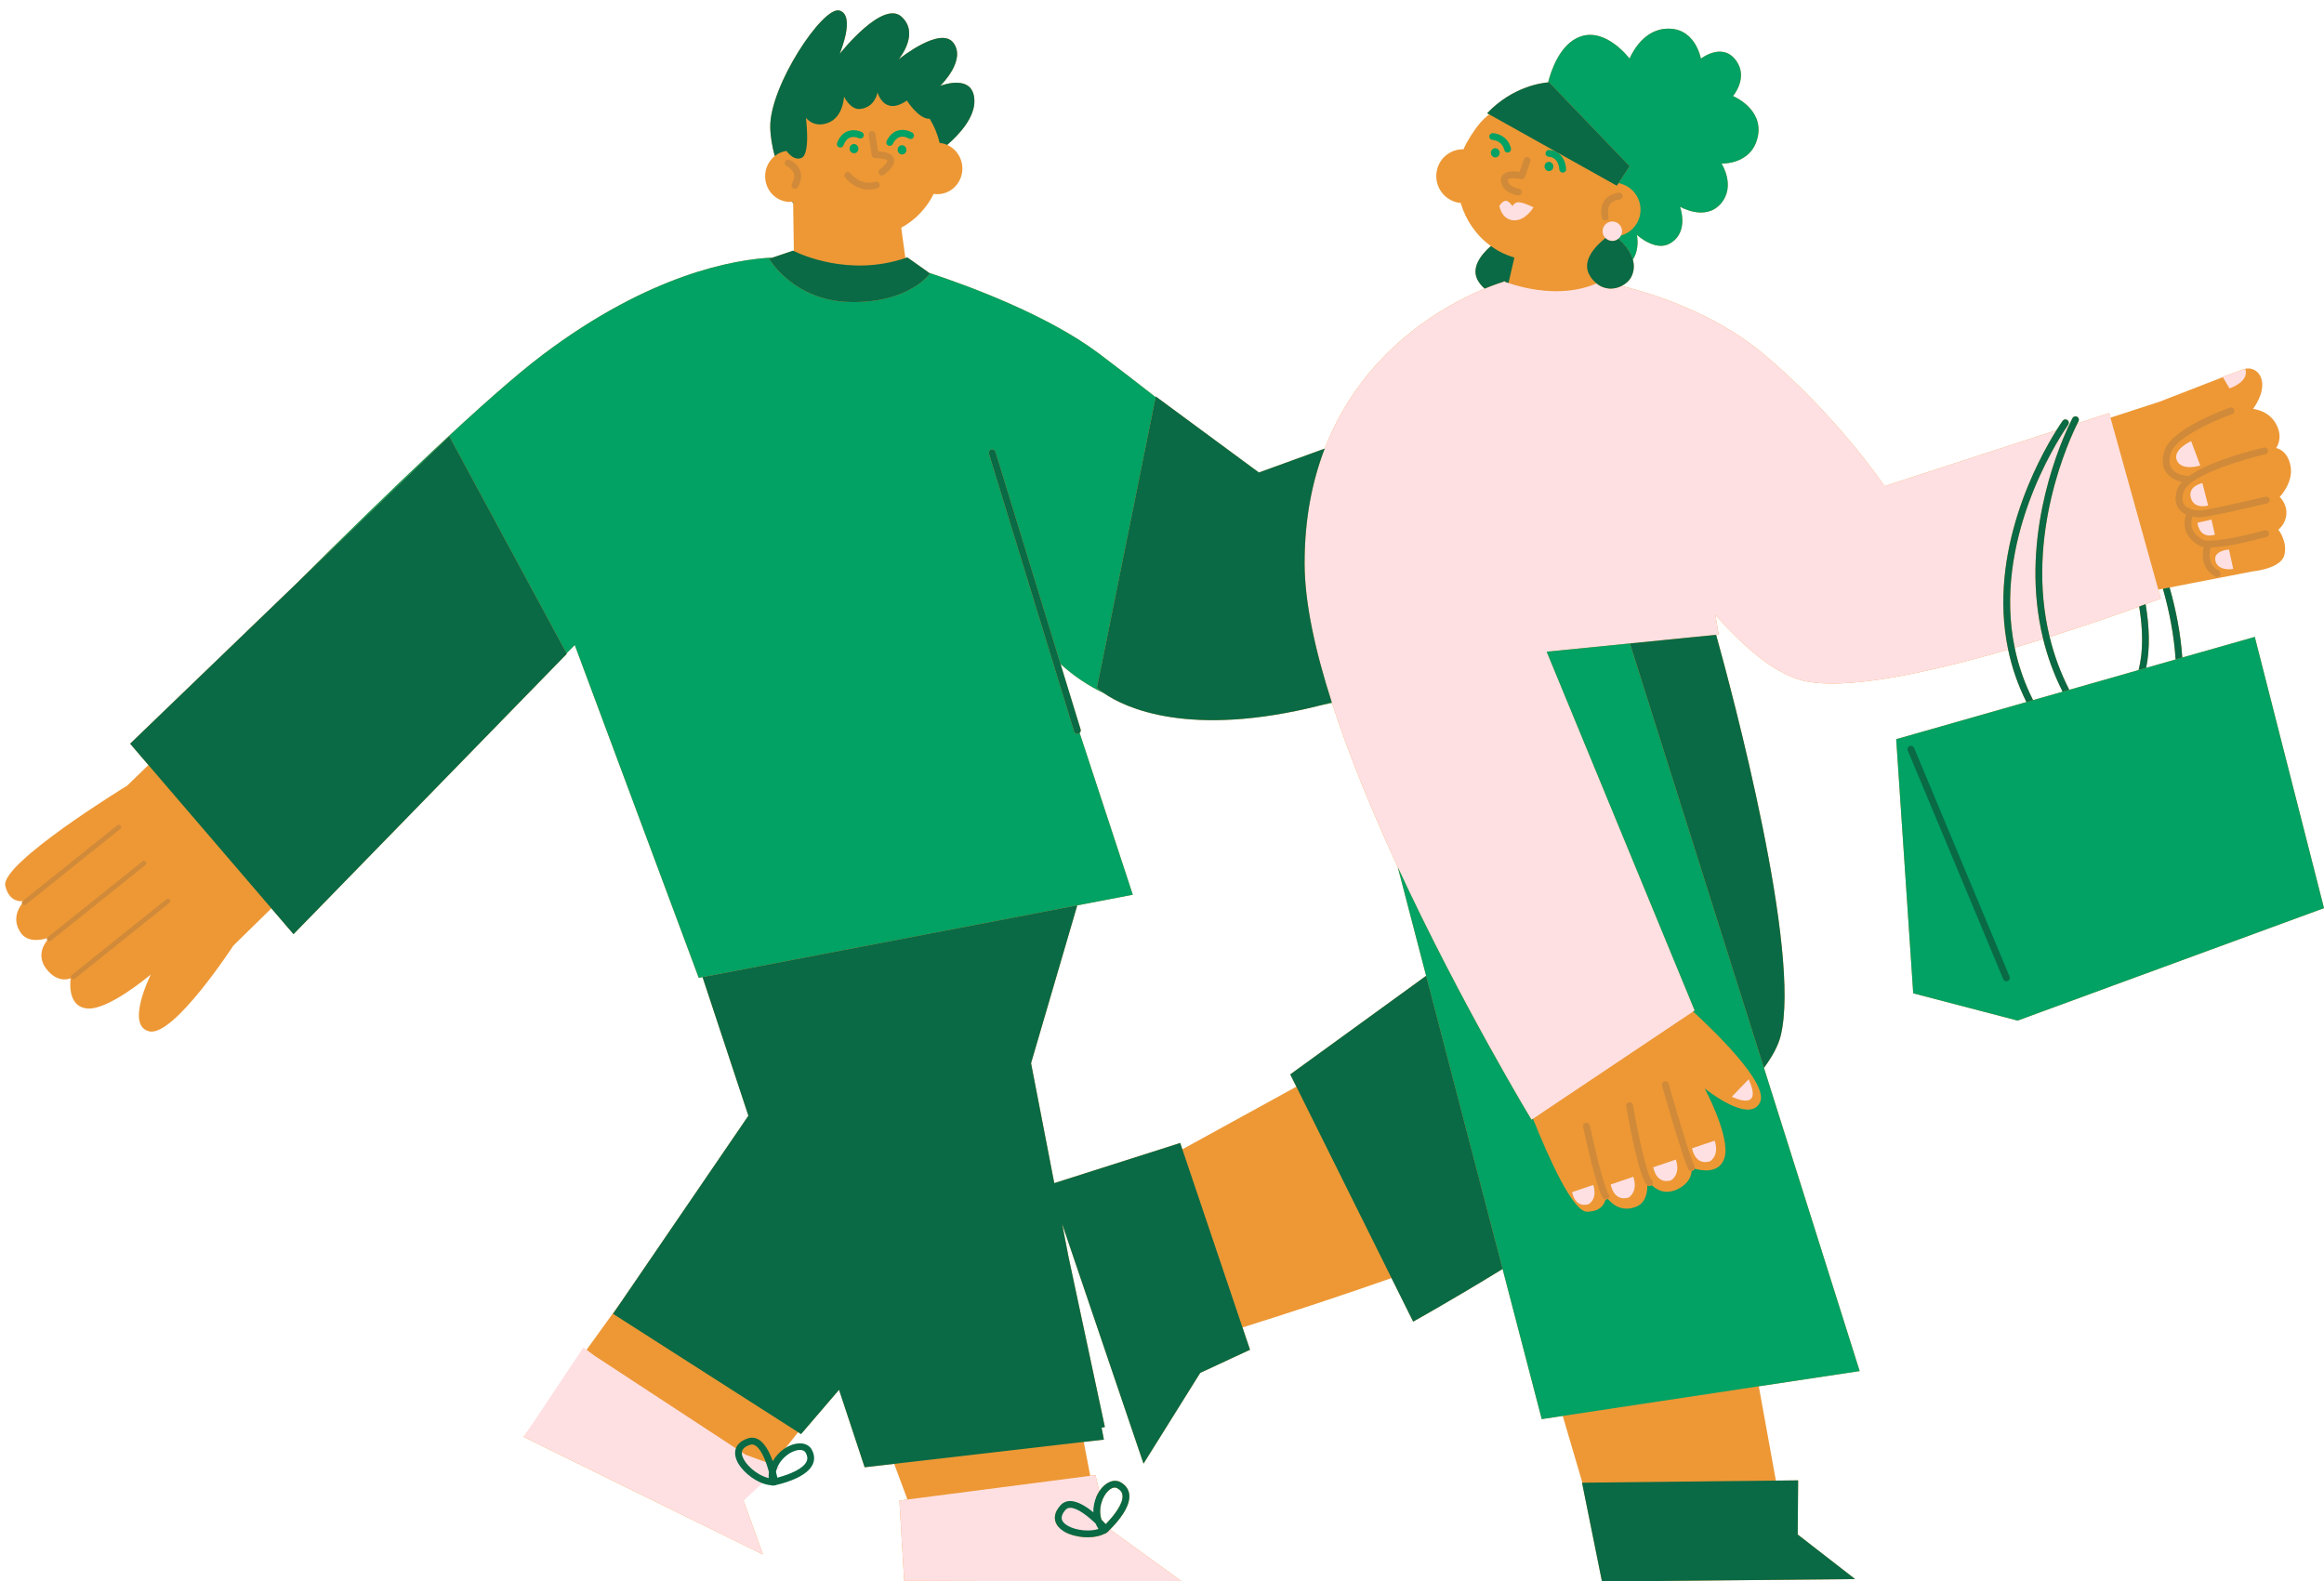 <?xml version="1.0" encoding="UTF-8"?><svg xmlns="http://www.w3.org/2000/svg" xmlns:xlink="http://www.w3.org/1999/xlink" height="336.4" preserveAspectRatio="xMidYMid meet" version="1.0" viewBox="-1.1 -2.2 494.3 336.4" width="494.3" zoomAndPan="magnify"><g><g><g id="change1_1"><path d="M478.479,133.285l-15.42,4.39c-0.36-5.13-1.34-10.149-2.7-14.899l17.57-3.41 c0,0,6.07-0.54,6.83-3.46c0.76-2.92-1.27-5.44-1.27-5.44s1.6-1.149,1.71-3.369 c0.11-2.231-1.42-3.58-1.42-3.58s2.95-3.021,2.31-6.54c-0.63-3.53-3.07-3.86-3.07-3.86 s1.61-2.11,0.02-5.06c-1.17-2.19-3.19-3.011-4.91-3.28c3.96-5.66,1.09-9.13-1.67-8.53 c0,0,0,0,0-0.01l-0.11,0.04c-0.09,0.019-0.18,0.04-0.26,0.07c-0.19,0.069-0.58,0.21-1.1,0.409 l-0.24,0.091l-3.1,1.109l0.04,0.07c-4.24,1.64-10.38,4.019-13.51,5.24l-10.4,3.38l-0.27-0.981 l-6.75,2.2c0.13-0.26,0.21-0.4,0.22-0.42c0.19-0.36,0.06-0.8-0.29-0.99 c-0.35-0.19-0.79-0.06-0.98,0.29c-0.02,0.05-0.35,0.66-0.85,1.74l-0.37,0.12 c0.18-0.271,0.28-0.42,0.3-0.44c0.23-0.319,0.16-0.769-0.16-1.01 c-0.33-0.231-0.78-0.16-1.01,0.16c-0.04,0.05-0.54,0.75-1.32,2l-36.56,11.899 c0,0-10.47-15.479-26.18-28.46c-10.15-8.38-23.01-12.46-29.73-14.14c0.93-0.47,1.66-1.17,2.02-1.88 c0.66-1.31,0.67-2.57,0.34-3.72c1.53-2.261,0.86-5.261,0.86-5.261s3.9,3.641,7.03,1.841 c4.21-2.41,2.13-7.841,2.13-7.841s5.33,3.181,8.66-0.59c3.32-3.78,0.18-8.58,0.18-8.58 s6.41,0.33,7.71-5.67c1.3-6.01-5.27-8.68-5.27-8.68s3.3-3.8,0.731-7.46 c-2.92-4.16-7.55-0.49-7.55-0.49s-1.23-7.1-7.86-6.33c-5.09,0.601-7.3,6.33-7.3,6.33 s-4.95-6.65-10.47-4.71c-4.44,1.57-6.3,7.5-6.86,9.75c-1.17,0.09-7.5,0.82-12.97,6.56l0.43,0.24 c-0.39,0.31-0.76,0.63-1.12,0.971c-0.97,0.92-1.86,2.22-1.86,2.22s-0.85,1.24-0.95,1.399 c-0.57,0.9-1.1,1.851-1.54,2.851c-2.59-0.07-4.96,1.66-5.61,4.3c-0.77,3.05,1.07,6.17,4.11,6.96 c0.3,0.08,0.61,0.12,0.91,0.15c1.08,3.689,3.32,6.93,6.42,9.17 c-1.99,1.73-4.49,4.71-2.6,7.59c0.4,0.61,0.83,1.08,1.28,1.46c-8.21,3.4-25.87,12.9-34.02,34.04 l-14,5.08L244.729,82.145l-0.03,0.14c-4.15-3.24-8.3-6.45-12.09-9.3 c-11.05-8.29-28.06-14.5-36.08-17.14l-4.64-3.29c-0.14,0.05-0.28,0.09-0.42,0.14l-0.88-6.45 c3.01-1.64,5.4-4.17,6.9-7.2c0.53,0.08,1.08,0.08,1.64-0.01c2.9-0.49,4.87-3.29,4.39-6.269 c-0.3-1.91-1.54-3.42-3.15-4.141c2.64-2.3,5.86-5.85,5.78-9.41 c-0.13-5.819-6.87-3.3-7.28-3.14c0.35-0.35,5.5-5.47,2.85-9.12 c-2.67-3.689-11.3,3.16-11.72,3.51c0.34-0.42,4.52-5.609,0.64-9.119 c-3.94-3.551-12.69,7.34-13.16,7.939c0.17-0.43,3.4-8.229-0.02-9.24c-3.52-1.04-14.86,16.04-14.73,24.78 c0.03,1.99,0.4,4.1,0.95,6.17c-1.48,1.19-2.3,3.15-1.97,5.18c0.45,2.851,2.96,4.811,5.72,4.561 c0.06,0.12,0.11,0.24,0.17,0.36l0.15,10.1c-0.1-0.04-0.15-0.07-0.15-0.07l-4.37,1.471 c-8.1,0.39-26.07,3.46-48.9,20.67c-11.64,8.779-33.51,29.859-52.32,48.609l-35.43,34.13l3.89,4.54 l-4.7,4.551l-0.03-0.04c0,0-26.82,16.43-25.71,21.189c0.74,3.12,2.78,3.33,3.67,3.26 c0.22-0.019,0.36-0.05,0.41-0.05c-0.05,0.05-0.26,0.25-0.53,0.59 c-0.81,1.051-2.12,3.391-0.31,6.11c1.46,2.22,4.36,1.63,5.65,1.22 c0.35-0.109,0.59-0.2,0.64-0.22c-0.06,0.05-0.31,0.28-0.6,0.65 c-0.94,1.17-2.38,3.76,0.21,6.609c2.42,2.65,4.77,1.48,4.77,1.48s-1.01,6.069,3.56,6.439 c4.42,0.36,12.96-6.8,13.48-7.239c-0.25,0.529-5.38,10.989-0.3,12.109 c5.2,1.16,17.83-18.21,17.83-18.21v-0.01l8.11-7.95l4.71,5.49l58.13-59.641l-0.06-0.109l1.75-1.76 l26.37,70.8l0.81-0.15l9.75,29.48l-28.79,42.14l1.81,1.16l34.19,21.87l3.99,2.55l8.08-9.42 l5.45,16.48l6.27-0.72l2.83,7.58l-1.71,0.22l1.01,17.07l59.06,0.15l-15.26-11.07 c1.49-1.48,4.36-4.71,4.08-7.41c-0.11-1.09-0.74-2-1.81-2.61c-1.46-0.84-3.33,0.011-4.57,1.9 l-0.81-3.439l-1.11,0.149l-1.38-7.21l4.28-0.49l-0.49-2.529l0.7-0.15l-7.76-36.33l-1.33-6.89 l17.31,51.01l12.06-19.31l10.59-4.921l-1.6-4.739c8.22-2.57,19.5-6.221,31.7-10.5l4.6,9.26 c0,0,8.07-4.481,19.02-11.2l8.33,31.94l4.46-0.681l4.18,14.21h-0.07l4.24,21.011l53.84-0.511 l-12.21-9.479l0.09-11.521l-4.73,0.051l-3.64-20.061l21.46-3.24l-20.36-64.5 c1.78-2.409,3.01-4.68,3.53-6.72c4.52-17.82-10.23-72.91-13.7-85.399l0.54-0.051l-0.7-4.17 c5.88,6.63,12.2,12.11,18.01,13.8c8.84,2.57,27.53-1.569,44.26-6.439 c0.77,3.7,2.03,7.45,3.89,11.16l-27.7,7.899l3.62,54.06l22.21,5.8l65.16-23.92L478.479,133.285z M230.239,323.375c-2.49,0-4.86-0.94-5.41-2.14c-0.28-0.64-0.05-1.39,0.69-2.231 c0.26-0.31,0.59-0.449,1.01-0.449c1.55,0,3.79,1.79,5.4,3.35c0.16,0.39,0.37,0.769,0.62,1.14 C231.889,323.255,231.099,323.375,230.239,323.375z M233.239,317.266c0.06-0.2,0.13-0.4,0.21-0.58 c0.63-1.44,1.68-2.45,2.55-2.45c0.2,0,0.38,0.05,0.56,0.16c0.67,0.38,1.03,0.87,1.09,1.5 c0.19,1.79-1.84,4.33-3.35,5.899c-0.07,0.08-0.14,0.16-0.21,0.231c-0.24-0.26-0.54-0.57-0.9-0.93 C232.749,319.795,232.849,318.415,233.239,317.266z M273.329,226.356l1.3,2.609l-24.25,13.32l-0.45-1.34 l-26.79,8.54l-4.94-25.52l9.83-33.569l11.81-2.261l-11.31-34.43c0.2-0.18,0.29-0.47,0.21-0.74 l-4.269-13.92c2.82,2.59,5.94,4.65,9.29,6.25c4.27,2.94,17.93,9.69,46.21,2.5 c0.75-0.16,1.49-0.319,2.23-0.479c3.66,11.35,8.69,23.45,14,34.94l6.03,23.13L273.329,226.356z M431.319,146.735c-1.88-3.71-3.14-7.45-3.91-11.16c2.06-0.61,4.09-1.23,6.06-1.84 c0.91,3.72,2.26,7.49,4.14,11.21L431.319,146.735z M439.019,144.545c-1.91-3.729-3.26-7.51-4.17-11.25 c7.93-2.51,14.79-4.93,19.05-6.47c0.78,4.81,0.9,9.5-0.13,13.51L439.019,144.545z M455.369,139.875 c0.87-4.09,0.69-8.77-0.11-13.55c2.05-0.76,3.22-1.2,3.22-1.2l-0.52-1.89l0.98-0.19 c1.37,4.79,2.36,9.86,2.7,15.04L455.369,139.875z M157.039,317.005l13.857-17.319l-8.584-9.737l-21.416-13.416 l-9.757-1.956l-20.85,28.899l50.88,25L157.039,317.005z" fill="#ED9835"/></g><path d="M338.27,57.931l-0.059,0.274c0.089-0.037,0.178-0.071,0.267-0.11 C338.409,58.039,338.338,57.992,338.27,57.931z" fill="none"/><g id="change2_1"><path d="M476.459,76.245c0,0,0,0,0-0.01l-0.11,0.04l-1.36,0.479l-0.24,0.091l-3.1,1.109 l0.04,0.07l1.41,2.399C473.099,80.425,477.399,79.025,476.459,76.245z M464.949,91.645c0,0-4.04,1.77-3.04,4.109 c1.01,2.33,4.97,1.08,4.97,1.08L464.949,91.645z M467.329,100.565c0,0-3.15,0.62-2.45,3.149 c0.7,2.521,3.68,1.62,3.68,1.62L467.329,100.565z M469.259,108.325l-2.98,0.68 c0.59,3.75,3.72,2.521,3.72,2.521L469.259,108.325z M472.989,114.695c0,0-3.44,0.21-2.87,2.45 c0.57,2.25,3.78,1.7,3.78,1.7L472.989,114.695z M321.489,40.875c-0.85,0.34-0.86,0.83-0.86,0.83 s-0.86-1.359-1.59-1.18c-0.74,0.18-1.23,1.09-1.23,1.09s0.43,2.88,3.02,3.05 c2.55,0.16,4.23-2.769,4.23-2.769S322.339,40.535,321.489,40.875z M458.479,125.125c0,0-1.17,0.44-3.22,1.2 c-0.42,0.15-0.88,0.32-1.36,0.5c-4.26,1.54-11.12,3.96-19.05,6.47 c-5.31-21.77,4.33-42.279,5.91-45.43l6.75-2.2l0.27,0.981l10.18,36.59L458.479,125.125z M433.469,133.735 c-1.97,0.61-4,1.23-6.06,1.84c-4.66-22.54,8.86-43.7,11.08-46.97l0.37-0.12 C436.199,94.226,428.479,113.436,433.469,133.735z M337.769,249.875l-4.49,1.52c0,0,0.52,3.46,3.52,2.56 C336.799,253.955,338.749,252.905,337.769,249.875z M346.299,248.135l-4.81,1.631c0,0,0.58,3.739,3.79,2.79 C345.279,252.556,347.369,251.415,346.299,248.135z M355.349,244.476l-4.81,1.63c0,0,0.58,3.74,3.79,2.779 C354.329,248.885,356.419,247.755,355.349,244.476z M363.599,240.445l-4.81,1.63c0,0,0.58,3.74,3.79,2.78 C362.579,244.856,364.669,243.726,363.599,240.445z M370.819,227.395l-3.57,3.71 C367.249,231.106,374.079,234.545,370.819,227.395z M337.769,249.875l-4.49,1.52c0,0,0.52,3.46,3.52,2.56 C336.799,253.955,338.749,252.905,337.769,249.875z M346.299,248.135l-4.81,1.631c0,0,0.58,3.739,3.79,2.79 C345.279,252.556,347.369,251.415,346.299,248.135z M355.349,244.476l-4.81,1.63c0,0,0.58,3.74,3.79,2.779 C354.329,248.885,356.419,247.755,355.349,244.476z M363.599,240.445l-4.81,1.63c0,0,0.58,3.74,3.79,2.78 C362.579,244.856,364.669,243.726,363.599,240.445z M370.819,227.395l-3.57,3.71 C367.249,231.106,374.079,234.545,370.819,227.395z M426.019,135.985c-16.73,4.87-35.42,9.01-44.26,6.439 c-5.81-1.69-12.13-7.17-18.01-13.8l0.7,4.17l-0.54,0.051l-18.34,1.829l-17.7,1.761l31.48,76.33 l-0.34,0.22l-34.05,22.8l-0.32,0.22c0,0-15.12-24.98-28.44-53.75c-5.31-11.489-10.34-23.59-14-34.94 c-0.01-0.04-0.03-0.07-0.04-0.11c-3.53-10.97-5.78-21.24-5.78-29.6c0-9.471,1.64-17.53,4.28-24.37 c8.15-21.14,25.81-30.64,34.02-34.04c1.97-0.81,3.39-1.28,4.01-1.47l0.04-0.101 c0,0,0.04,0.021,0.13,0.05c0.12-0.029,0.18-0.05,0.18-0.05l-0.01,0.12 c0.18,0.07,0.42,0.16,0.72,0.26c2.84,0.981,11.07,3.271,18.46,0.2c0.09-0.04,0.18-0.07,0.27-0.109 c1.77,1.44,3.82,1.3,5.35,0.519c6.72,1.68,19.58,5.76,29.73,14.14c15.71,12.98,26.18,28.46,26.18,28.46 l36.56-11.899C432.429,95.495,421.649,115.145,426.019,135.985z M367.249,231.106c0,0,6.83,3.439,3.57-3.71 L367.249,231.106z M358.789,242.075c0,0,0.58,3.74,3.79,2.78c0,0,2.09-1.13,1.02-4.41L358.789,242.075z M350.539,246.106c0,0,0.58,3.74,3.79,2.779c0,0,2.09-1.13,1.02-4.409L350.539,246.106z M341.489,249.766 c0,0,0.58,3.739,3.79,2.79c0,0,2.09-1.141,1.02-4.421L341.489,249.766z M333.279,251.395c0,0,0.52,3.46,3.52,2.56 c0,0,1.95-1.05,0.97-4.08L333.279,251.395z M370.819,227.395l-3.57,3.71 C367.249,231.106,374.079,234.545,370.819,227.395z M363.599,240.445l-4.81,1.63c0,0,0.58,3.74,3.79,2.78 C362.579,244.856,364.669,243.726,363.599,240.445z M355.349,244.476l-4.81,1.63c0,0,0.58,3.74,3.79,2.779 C354.329,248.885,356.419,247.755,355.349,244.476z M346.299,248.135l-4.81,1.631c0,0,0.58,3.739,3.79,2.79 C345.279,252.556,347.369,251.415,346.299,248.135z M337.769,249.875l-4.49,1.52c0,0,0.52,3.46,3.52,2.56 C336.799,253.955,338.749,252.905,337.769,249.875z M341.839,44.915c-1.15,0-2.08,0.931-2.08,2.08 c0,0.54,0.22,1.02,0.55,1.39c0.02,0.021,0.03,0.04,0.05,0.06c0.38,0.38,0.9,0.62,1.48,0.62 c0.49,0,0.94-0.181,1.3-0.48c0.23-0.18,0.41-0.41,0.54-0.68c0.14-0.28,0.22-0.58,0.22-0.91 C343.899,45.846,342.979,44.915,341.839,44.915z M370.819,227.395l-3.57,3.71 C367.249,231.106,374.079,234.545,370.819,227.395z M363.599,240.445l-4.81,1.63c0,0,0.58,3.74,3.79,2.78 C362.579,244.856,364.669,243.726,363.599,240.445z M355.349,244.476l-4.81,1.63c0,0,0.58,3.74,3.79,2.779 C354.329,248.885,356.419,247.755,355.349,244.476z M346.299,248.135l-4.81,1.631c0,0,0.58,3.739,3.79,2.79 C345.279,252.556,347.369,251.415,346.299,248.135z M337.769,249.875l-4.49,1.52c0,0,0.52,3.46,3.52,2.56 C336.799,253.955,338.749,252.905,337.769,249.875z M235.009,323.155c-0.11,0.1-0.2,0.19-0.29,0.28 c-0.05,0.1-0.12,0.19-0.21,0.25c-0.05,0.04-0.11,0.06-0.16,0.09c-0.06,0.06-0.11,0.109-0.15,0.14 c-0.11,0.09-0.24,0.141-0.37,0.16c-0.96,0.48-2.19,0.75-3.59,0.75c-1.29,0-2.74-0.24-3.98-0.73 c-1.24-0.49-2.27-1.24-2.74-2.271c-0.38-0.82-0.52-2.15,0.91-3.78c0.54-0.609-1.301,1.237-0.471,1.237 c0.78,0-0.475,3.737,0.375,4.188c0.84,0.44,7.407-0.11,8.167,0.52c-0.03-1.23-0.801-6.894-0.371-7.885 c0.17-0.391,0.37-0.74,0.58-1.07l-0.81-3.439l-1.11,0.149l-38.88,5.04l-1.71,0.22l1.01,17.07 l59.06,0.15L235.009,323.155z M161.169,328.476l-50.88-25l12.69-19.048l2.41,1.798l32.1,21.04l7.303,2.659 l-7.752,7.08L161.169,328.476z" fill="#FFE0E2"/></g><g id="change3_1"><path d="M282.199,147.315c-0.74,0.16-1.48,0.319-2.23,0.479c0.72-0.18,1.46-0.39,2.19-0.59 C282.169,147.245,282.189,147.275,282.199,147.315z M372.759,26.915c-1.3,6-7.71,5.67-7.71,5.67 s3.14,4.8-0.18,8.58c-3.33,3.771-8.66,0.59-8.66,0.59s2.08,5.431-2.13,7.841 c-3.13,1.8-7.03-1.841-7.03-1.841s0.67,3-0.86,5.261c-0.53-1.87-1.95-3.44-3.05-4.431 c0.23-0.18,0.41-0.41,0.54-0.68c1.9-0.53,3.46-2.04,3.98-4.09c0.76-3.07-1.08-6.181-4.12-6.97 c-0.13-0.03-0.27-0.06-0.4-0.08l2.37-3.61l-17.12-17.84c0,0-0.08,0-0.21,0.01 c0.56-2.25,2.42-8.18,6.86-9.75c5.52-1.94,10.47,4.71,10.47,4.71s2.21-5.729,7.3-6.33 c6.63-0.769,7.86,6.33,7.86,6.33s4.63-3.67,7.55,0.49c2.57,3.66-0.731,7.46-0.731,7.46 S374.059,20.905,372.759,26.915z M340.359,48.445c-0.02,0.019-0.05,0.04-0.07,0.06l0.02-0.12 C340.329,48.405,340.339,48.425,340.359,48.445z M181.469,29.266c0.08,0.54-0.26,1.04-0.77,1.13 c-0.51,0.08-1-0.28-1.08-0.82c-0.09-0.54,0.26-1.04,0.77-1.13 C180.899,28.365,181.379,28.735,181.469,29.266z M191.679,29.525c0.09,0.53-0.26,1.03-0.77,1.12 c-0.51,0.09-0.99-0.28-1.08-0.82c-0.08-0.53,0.26-1.04,0.77-1.12 C191.109,28.615,191.599,28.985,191.679,29.525z M182.549,26.875c-0.18,0.36-0.62,0.5-0.97,0.32 c-0.01,0-0.99-0.48-1.9-0.12c-0.59,0.231-1.05,0.78-1.38,1.64c-0.11,0.29-0.38,0.471-0.67,0.471 c-0.09,0-0.18-0.021-0.26-0.051c-0.37-0.14-0.56-0.56-0.42-0.93c0.48-1.27,1.23-2.1,2.22-2.479 c1.51-0.591,3,0.149,3.06,0.18C182.589,26.085,182.729,26.525,182.549,26.875z M193.189,27.035 c-0.22,0.34-0.66,0.43-1,0.22c-0.01,0-0.94-0.58-1.88-0.31c-0.6,0.17-1.12,0.67-1.52,1.48 c-0.13,0.261-0.38,0.41-0.65,0.41c-0.11,0-0.22-0.029-0.32-0.08c-0.36-0.18-0.51-0.609-0.33-0.97 c0.6-1.21,1.42-1.96,2.45-2.24c1.56-0.44,2.97,0.46,3.03,0.49 C193.309,26.255,193.409,26.705,193.189,27.035z M228.259,153.865c-0.07,0.019-0.15,0.03-0.22,0.03 c-0.3,0-0.59-0.2-0.69-0.511l-18.11-59.06c-0.11-0.38,0.1-0.79,0.49-0.9 c0.38-0.119,0.78,0.091,0.9,0.48l13.84,45.14c2.82,2.59,5.94,4.65,9.29,6.25 c-1.05-0.72-1.54-1.21-1.54-1.21l12.48-61.8c-4.15-3.24-8.3-6.45-12.09-9.3 c-11.05-8.29-28.06-14.5-36.08-17.14l0.18,0.13c0,0-4.32,6.22-16.68,6.08 c-12.36-0.131-17.54-9.21-17.54-9.21l0.74-0.25c-8.1,0.39-26.07,3.46-48.9,20.67 c-11.64,8.779-33.51,29.859-52.32,48.609L94.459,90.606l24.94,46.17l1.75-1.76l26.37,70.8l0.81-0.15 l79.7-15.27l11.81-2.261l-11.31-34.43C228.449,153.775,228.359,153.835,228.259,153.865z M374.079,224.965 l-28.51-90.29l-17.7,1.761l31.48,76.33l-0.34,0.22c4.28,3.92,16.1,15.28,14.26,19.26 c-2.25,4.851-11.79-2.91-11.79-2.91s5.55,10.36,4.21,14.75c-1.05,3.45-4.81,2.761-6.36,2.32 c-0.06,0.17-0.18,0.33-0.36,0.42c-0.09,0.04-0.19,0.06-0.28,0.07c-0.04,0.88-0.43,2.42-2.52,3.63 c-2.82,1.62-4.84,0.47-5.97-0.63c-0.14,0.12-0.3,0.2-0.48,0.2c-0.16,0-0.31-0.051-0.44-0.16 c0.02,1.489-0.32,3.769-2.44,4.59c-3.11,1.2-5.14-0.68-5.96-1.69c-0.13,0.09-0.27,0.141-0.42,0.141 c-0.03,0-0.05-0.011-0.08-0.021c-0.22,0.96-1.01,2.57-3.91,2.61c-3,0.04-8.05-11.141-11.51-19.78 l-0.32,0.22c0,0-15.12-24.98-28.44-53.75l6.03,23.13l16.26,62.36l8.33,31.94l4.46-0.681l41.7-6.3 l21.46-3.24L374.079,224.965z M317.859,30.155c0.09,0.53-0.26,1.04-0.77,1.12 c-0.51,0.09-0.99-0.28-1.08-0.81c-0.08-0.54,0.26-1.04,0.77-1.13 C317.289,29.255,317.769,29.615,317.859,30.155z M329.279,33.065c0.08,0.53-0.26,1.04-0.77,1.12 c-0.51,0.09-0.99-0.28-1.08-0.81c-0.09-0.54,0.26-1.04,0.77-1.13 C328.709,32.155,329.189,32.525,329.279,33.065z M319.739,30.235c-0.06,0.01-0.12,0.019-0.18,0.019 c-0.32,0-0.62-0.22-0.7-0.55c-0.51-2.03-2.43-2.14-2.51-2.14c-0.4-0.021-0.71-0.351-0.7-0.75 c0.02-0.4,0.39-0.69,0.75-0.7c1.06,0.03,3.24,0.75,3.87,3.24 C320.359,29.745,320.129,30.135,319.739,30.235z M332.009,33.755c0.03,0.4-0.27,0.74-0.67,0.77h-0.06 c-0.37,0-0.69-0.29-0.72-0.67c-0.19-2.601-2.01-2.7-2.22-2.7c-0.39-0.01-0.72-0.33-0.72-0.731 c0.01-0.399,0.32-0.72,0.72-0.72c0,0,0.01,0,0.02,0c0.43,0,1.02,0.12,1.6,0.43 C330.919,30.665,331.859,31.745,332.009,33.755z M478.479,133.285l-15.42,4.39l-1.42,0.41l-6.27,1.79l-1.6,0.46 l-14.75,4.21l-1.41,0.4l-6.29,1.79l-1.41,0.41l-27.7,7.899l3.62,54.06l22.21,5.8l65.16-23.92 L478.479,133.285z M426.319,205.545l-20.3-48.64c-0.16-0.37-0.58-0.54-0.95-0.39 c-0.37,0.149-0.54,0.58-0.39,0.949l20.31,48.631c0.11,0.279,0.38,0.449,0.66,0.449 c0.1,0,0.19-0.019,0.28-0.06C426.299,206.335,426.479,205.905,426.319,205.545z" fill="#02A164"/></g><g id="change4_1"><path d="M343.294,38.79c0.395,0.019,0.737,0.293,0.754,0.692s-0.292,0.735-0.69,0.754 c-0.033,0.003-1.274,0.085-1.958,0.965c-0.474,0.609-0.598,1.499-0.37,2.643c0.078,0.392-0.176,0.773-0.568,0.852 c-0.048,0.01-0.096,0.014-0.143,0.014c-0.338,0-0.641-0.237-0.709-0.582c-0.316-1.582-0.095-2.871,0.658-3.828 C341.377,38.888,343.216,38.794,343.294,38.79z M318.208,36.685c0.51,2.222,3.409,2.665,3.533,2.684 c0.034,0.005,0.07,0.007,0.103,0.007c0.354,0,0.664-0.26,0.716-0.62c0.057-0.397-0.217-0.763-0.613-0.82 c-0.019-0.003-2.042-0.328-2.327-1.573c-0.071-0.31,0.008-0.39,0.034-0.415c0.338-0.333,1.722-0.293,2.755-0.051 c0.359,0.08,0.73-0.116,0.851-0.467l1.132-3.261c0.132-0.378-0.068-0.791-0.446-0.923 c-0.38-0.128-0.79,0.071-0.921,0.447l-0.927,2.669c-0.963-0.157-2.63-0.27-3.463,0.556 C318.326,35.224,318.001,35.777,318.208,36.685z M185.057,31.451c1.268-0.052,2.482,0.25,2.583,0.522 c0.002,0.006,0.093,0.522-1.611,1.867c-0.314,0.247-0.368,0.702-0.12,1.017c0.143,0.181,0.355,0.275,0.569,0.275 c0.157,0,0.315-0.051,0.447-0.155c1.119-0.883,2.552-2.207,2.074-3.504c-0.44-1.195-2.245-1.438-3.348-1.473 l-0.573-3.702c-0.061-0.395-0.428-0.662-0.826-0.606c-0.395,0.061-0.666,0.432-0.605,0.826l0.667,4.317 C184.371,31.202,184.713,31.433,185.057,31.451z M179.807,34.659c0.083,0.112,2.05,2.748,5.282,1.823 c0.381-0.113,0.785,0.111,0.895,0.496s-0.113,0.786-0.498,0.895c-0.601,0.172-1.176,0.247-1.722,0.247 c-2.518,0-4.394-1.594-5.13-2.611c-0.233-0.324-0.161-0.774,0.162-1.009 C179.118,34.267,179.571,34.337,179.807,34.659z M165.879,32.204c0.153-0.369,0.579-0.541,0.947-0.387 c0.072,0.029,1.748,0.748,2.298,2.391c0.349,1.045,0.17,2.187-0.532,3.393c-0.134,0.231-0.377,0.359-0.626,0.359 c-0.124,0-0.249-0.031-0.364-0.099c-0.346-0.201-0.462-0.644-0.261-0.99c0.483-0.83,0.621-1.571,0.41-2.202 c-0.34-1.013-1.474-1.512-1.485-1.517C165.898,32.998,165.724,32.573,165.879,32.204z M464.385,99.128 c4.75-3.438,14.66-5.798,16.03-6.112c0.389-0.09,0.778,0.154,0.868,0.543 c0.09,0.391-0.154,0.779-0.544,0.869c-4.43,1.017-16.185,4.422-17.365,7.922 c-0.409,1.215-0.38,2.159,0.085,2.809c0.657,0.916,2.197,1.244,3.419,1.247c0.001,0,0.001,0,0.001,0 c1.078,0,8.889-1.757,13.878-2.938c0.388-0.099,0.779,0.148,0.871,0.537c0.093,0.39-0.148,0.779-0.538,0.871 c-1.287,0.306-12.619,2.978-14.213,2.978c-0.001,0-0.002,0-0.003,0c-0.382-0.001-0.981-0.032-1.64-0.164 c-0.365,1.013-0.786,3.344,2.195,4.925c1.512,0.801,8.871-0.803,13.154-2.001 c0.382-0.105,0.785,0.117,0.892,0.502c0.108,0.385-0.117,0.785-0.502,0.893c-1.541,0.432-8.029,2.182-11.879,2.238 c-1.012,3.759,1.525,4.851,1.634,4.894c0.37,0.152,0.546,0.575,0.395,0.944 c-0.114,0.28-0.385,0.45-0.669,0.45c-0.092,0-0.185-0.018-0.275-0.054c-0.038-0.017-3.659-1.579-2.547-6.321 c-0.35-0.058-0.649-0.144-0.882-0.268c-1.571-0.833-2.579-1.954-2.995-3.33 c-0.401-1.328-0.142-2.565,0.11-3.312c-0.601-0.275-1.169-0.668-1.585-1.249 c-0.751-1.049-0.846-2.434-0.281-4.115c0.181-0.537,0.531-1.057,0.999-1.56 c-1.57-0.35-2.785-1.1-3.465-2.178c-0.783-1.24-0.848-2.805-0.194-4.651 c1.596-4.517,12.588-8.534,13.836-8.977c0.379-0.14,0.79,0.062,0.925,0.44 c0.134,0.377-0.062,0.791-0.44,0.924c-3.212,1.141-11.798,4.82-12.957,8.098 c-0.498,1.406-0.48,2.548,0.053,3.394c0.78,1.235,2.465,1.584,3.399,1.682 C464.241,99.066,464.315,99.096,464.385,99.128z M359.327,246.403c-0.057,0.176-0.182,0.33-0.359,0.421 c-0.089,0.045-0.185,0.06-0.279,0.066c-0.017,0.001-0.032,0.012-0.049,0.012c-0.264,0-0.518-0.144-0.645-0.396 c-1.236-2.424-5.415-17.148-5.592-17.773c-0.109-0.385,0.114-0.785,0.499-0.895 c0.383-0.107,0.784,0.114,0.894,0.499c1.488,5.252,4.552,15.672,5.489,17.513 C359.375,246.029,359.384,246.227,359.327,246.403z M350.271,249.842c-0.02,0.023-0.049,0.033-0.071,0.054 c-0.136,0.124-0.304,0.2-0.48,0.2c-0.156,0-0.311-0.055-0.442-0.156c-0.008-0.007-0.019-0.009-0.026-0.016 c-1.707-1.455-3.853-13.227-4.469-16.799c-0.068-0.395,0.197-0.768,0.59-0.837 c0.391-0.068,0.769,0.196,0.837,0.591c1.221,7.072,3.09,15.178,3.981,15.941 C350.494,249.081,350.53,249.537,350.271,249.842z M340.937,252.797c-0.018,0.016-0.041,0.021-0.06,0.036 c-0.126,0.09-0.269,0.143-0.415,0.143c-0.028,0-0.055-0.015-0.083-0.018c-0.172-0.021-0.34-0.091-0.463-0.231 c-1.299-1.495-3.808-12.938-4.297-15.217c-0.085-0.391,0.165-0.775,0.556-0.86 c0.388-0.077,0.776,0.165,0.859,0.556c1.404,6.529,3.274,13.765,3.976,14.571 C341.271,252.078,341.239,252.535,340.937,252.797z M14.479,206.115c-0.146,0-0.292-0.065-0.391-0.188 c-0.173-0.216-0.138-0.53,0.078-0.703l20.125-16.125c0.216-0.17,0.531-0.136,0.703,0.078 c0.173,0.216,0.138,0.53-0.078,0.703l-20.125,16.125C14.699,206.079,14.589,206.115,14.479,206.115z M9.375,198.053 c-0.146,0-0.292-0.065-0.391-0.188c-0.173-0.216-0.138-0.53,0.078-0.703l20.125-16.125 c0.217-0.171,0.53-0.137,0.703,0.078c0.173,0.216,0.138,0.53-0.078,0.703l-20.125,16.125 C9.595,198.017,9.484,198.053,9.375,198.053z M4.041,190.364c-0.146,0-0.292-0.065-0.391-0.188 c-0.173-0.216-0.138-0.53,0.078-0.703l20.125-16.125c0.217-0.171,0.53-0.137,0.703,0.078 c0.173,0.216,0.138,0.53-0.078,0.703l-20.125,16.125C4.261,190.328,4.15,190.364,4.041,190.364z" fill="#D08A39"/></g><g id="change5_1"><path d="M167.429,40.735c0.06,0.12,0.11,0.24,0.17,0.36v-0.381 C167.539,40.726,167.479,40.735,167.429,40.735z M198.869,16.075c0.35-0.35,5.5-5.47,2.85-9.12 c-2.67-3.689-11.3,3.16-11.72,3.51c0.34-0.42,4.52-5.609,0.64-9.119 c-3.94-3.551-12.69,7.34-13.16,7.939c0.17-0.43,3.4-8.229-0.02-9.24c-3.52-1.04-14.86,16.04-14.73,24.78 c0.03,1.99,0.4,4.1,0.95,6.17c0.68-0.55,1.51-0.94,2.43-1.09c0.02,0,0.04,0,0.06-0.01 c0.57,0.779,1.76,2.06,3.18,1.51c1.99-0.77,0.96-8.55,0.96-8.55s1.68,2.31,4.83,1.029 c3.15-1.289,3.28-5.529,3.28-5.529s1.36,2.84,3.4,2.63c3.22-0.32,3.73-3.53,3.73-3.53 s1.35,5.141,6.24,1.73c0,0,2.52,4.019,4.85,3.88c0.94,1.52,1.66,3.21,2.08,5.04 c0.01,0.029,0.019,0.069,0.03,0.1c0.57,0.05,1.11,0.2,1.62,0.42 c2.64-2.3,5.86-5.85,5.78-9.41C206.019,13.396,199.279,15.915,198.869,16.075z M315.999,50.145 c-1.99,1.73-4.49,4.71-2.6,7.59c0.4,0.61,0.83,1.08,1.28,1.46c1.97-0.81,3.39-1.28,4.01-1.47 l0.04-0.101c0,0,0.04,0.021,0.13,0.05c0.12-0.029,0.18-0.05,0.18-0.05l-0.01,0.12 c0.18,0.07,0.42,0.16,0.72,0.26l1.25-5.42C319.159,52.045,317.479,51.215,315.999,50.145z M264.769,284.925 l-10.59,4.921l-12.06,19.31l-17.31-51.01l1.33,6.89l-13.88-65.01l-1.42,0.31l21.65,101.33 l0.71-0.149l0.49,2.529l-4.28,0.49l-40.33,4.67l-6.27,0.72l-5.45-16.48l-8.08,9.42l-3.99-2.55 l-34.19-21.87l-1.81-1.16l28.79-42.14l-9.75-29.48l79.7-15.27l-9.83,33.569l4.94,25.52l26.79-8.54 l0.45,1.34l12.79,37.9L264.769,284.925z M381.259,324.235l0.09-11.521l-4.73,0.051l-41.16,0.449h-0.07 l4.24,21.011l53.84-0.511L381.259,324.235z M328.389,15.315c0,0-0.08,0-0.21,0.01 c-1.17,0.09-7.5,0.82-12.97,6.56l0.43,0.24l14.32,8.01l12.83,7.171l0.35-0.54l2.37-3.61 L328.389,15.315z M346.189,53.016c-0.53-1.87-1.95-3.44-3.05-4.431c-0.36,0.3-0.81,0.48-1.3,0.48 c-0.58,0-1.1-0.24-1.48-0.62c-0.02,0.019-0.05,0.04-0.07,0.06c-2.02,1.62-5.24,4.91-3.16,8.07 c0.35,0.55,0.74,0.99,1.14,1.36c0.07,0.06,0.14,0.1,0.21,0.16c1.77,1.44,3.82,1.3,5.35,0.519 c0.93-0.47,1.66-1.17,2.02-1.88C346.509,55.425,346.519,54.165,346.189,53.016z M463.059,137.675l-1.42,0.41 c-0.34-5.18-1.33-10.25-2.7-15.04l1.42-0.27C461.719,127.525,462.699,132.545,463.059,137.675z M455.369,139.875l-1.6,0.46c1.03-4.01,0.91-8.7,0.13-13.51c0.48-0.18,0.94-0.35,1.36-0.5 C456.059,131.106,456.239,135.785,455.369,139.875z M282.159,147.205c-0.73,0.2-1.47,0.41-2.19,0.59 c-28.28,7.19-41.94,0.44-46.21-2.5c-1.05-0.72-1.54-1.21-1.54-1.21l12.48-61.8l0.03-0.14 l21.93,16.17l14-5.08c-2.64,6.84-4.28,14.899-4.28,24.37C276.379,125.965,278.629,136.235,282.159,147.205 z M363.909,132.846l-18.34,1.829l28.51,90.29c1.78-2.409,3.01-4.68,3.53-6.72 C382.129,200.425,367.379,145.335,363.909,132.846z M318.489,267.745c-10.95,6.72-19.02,11.2-19.02,11.2 l-4.6-9.26l-20.24-40.721l-1.3-2.609l28.9-20.971L318.489,267.745z M239.089,315.745 c-0.11-1.09-0.74-2-1.81-2.61c-1.46-0.84-3.33,0.011-4.57,1.9c-0.21,0.33-0.41,0.68-0.58,1.07 c-0.43,0.99-0.71,2.18-0.68,3.41c-0.76-0.631-1.6-1.23-2.44-1.67c-0.85-0.45-1.7-0.74-2.48-0.74 c-0.83,0-1.56,0.33-2.1,0.94c-1.43,1.63-1.29,2.96-0.91,3.78c0.47,1.03,1.5,1.78,2.74,2.271 c1.24,0.489,2.69,0.73,3.98,0.73c1.4,0,2.63-0.27,3.59-0.75c0.13-0.019,0.26-0.07,0.37-0.16 c0.04-0.03,0.09-0.08,0.15-0.14c0.05-0.03,0.11-0.05,0.16-0.09c0.09-0.06,0.16-0.15,0.21-0.25 c0.09-0.09,0.18-0.181,0.29-0.28C236.499,321.675,239.369,318.445,239.089,315.745z M230.239,323.375 c-2.49,0-4.86-0.94-5.41-2.14c-0.28-0.64-0.05-1.39,0.69-2.231c0.26-0.31,0.59-0.449,1.01-0.449 c1.55,0,3.79,1.79,5.4,3.35c0.16,0.39,0.37,0.769,0.62,1.14 C231.889,323.255,231.099,323.375,230.239,323.375z M234.299,321.795c-0.07,0.08-0.14,0.16-0.21,0.231 c-0.24-0.26-0.54-0.57-0.9-0.93c-0.44-1.301-0.34-2.681,0.05-3.83 c0.06-0.2,0.13-0.4,0.21-0.58c0.63-1.44,1.68-2.45,2.55-2.45c0.2,0,0.38,0.05,0.56,0.16 c0.67,0.38,1.03,0.87,1.09,1.5C237.839,317.685,235.809,320.226,234.299,321.795z M119.399,136.775 L94.459,90.606L62.009,121.875l-35.43,34.13l3.89,4.54l26.15,30.49l4.71,5.49l58.13-59.641L119.399,136.775z M196.529,55.846l-4.64-3.29c-0.14,0.05-0.28,0.09-0.42,0.14c-11.93,4.04-22.37-0.82-23.72-1.5 c-0.1-0.04-0.15-0.07-0.15-0.07l-4.37,1.471l-0.74,0.25c0,0,5.18,9.079,17.54,9.21 c12.36,0.14,16.68-6.08,16.68-6.08L196.529,55.846z M228.529,153.705c-0.08,0.07-0.17,0.13-0.27,0.16 c-0.07,0.019-0.15,0.03-0.22,0.03c-0.3,0-0.59-0.2-0.69-0.511l-18.11-59.06 c-0.11-0.38,0.1-0.79,0.49-0.9c0.38-0.119,0.78,0.091,0.9,0.48l13.84,45.14l4.269,13.92 C228.819,153.235,228.729,153.525,228.529,153.705z M440.979,87.445c-0.01,0.019-0.09,0.16-0.22,0.42 c-1.58,3.15-11.22,23.66-5.91,45.43c0.91,3.74,2.26,7.521,4.17,11.25l-1.41,0.4 c-1.88-3.72-3.23-7.49-4.14-11.21c-4.99-20.3,2.73-39.51,5.39-45.25c0.5-1.08,0.83-1.69,0.85-1.74 c0.19-0.35,0.63-0.479,0.98-0.29C441.039,86.645,441.169,87.085,440.979,87.445z M438.789,88.165 c-0.02,0.021-0.12,0.17-0.3,0.44c-2.22,3.269-15.74,24.43-11.08,46.97 c0.77,3.71,2.03,7.45,3.91,11.16l-1.41,0.41c-1.86-3.71-3.12-7.46-3.89-11.16 c-4.37-20.84,6.41-40.49,10.28-46.67c0.78-1.25,1.28-1.95,1.32-2c0.23-0.32,0.68-0.391,1.01-0.16 C438.949,87.395,439.019,87.846,438.789,88.165z M426.319,205.545l-20.3-48.64 c-0.16-0.37-0.58-0.54-0.95-0.39c-0.37,0.149-0.54,0.58-0.39,0.949l20.31,48.631 c0.11,0.279,0.38,0.449,0.66,0.449c0.1,0,0.19-0.019,0.28-0.06 C426.299,206.335,426.479,205.905,426.319,205.545z M226.139,265.035l-13.88-65.01l-1.42,0.31l21.65,101.33 l0.71-0.149l0.7-0.15L226.139,265.035z M171.754,309.319c0.465-0.991,0.392-2.096-0.214-3.169 c-0.822-1.47-2.863-1.699-4.897-0.714c-0.35,0.175-0.701,0.372-1.047,0.62 c-0.877,0.63-1.728,1.507-2.333,2.578c-0.329-0.932-0.742-1.877-1.237-2.686 c-0.498-0.822-1.079-1.508-1.748-1.908c-0.712-0.426-1.508-0.517-2.285-0.271 c-2.064,0.665-2.626,1.878-2.721,2.777c-0.126,1.125,0.374,2.298,1.187,3.354c0.814,1.057,1.935,2.007,3.042,2.669 c1.202,0.719,2.396,1.118,3.466,1.198c0.122,0.05,0.259,0.073,0.4,0.053c0.049-0.006,0.118-0.022,0.2-0.043 c0.058,0,0.12,0.014,0.183,0.005c0.108-0.006,0.214-0.047,0.309-0.106c0.123-0.031,0.247-0.062,0.393-0.092 C166.488,313.08,170.609,311.781,171.754,309.319z M160.242,311.326c-2.137-1.277-3.689-3.3-3.545-4.612 c0.088-0.693,0.67-1.219,1.737-1.56c0.382-0.132,0.737-0.083,1.097,0.133c1.331,0.796,2.334,3.481,2.917,5.646 c-0.063,0.416-0.078,0.85-0.053,1.296C161.721,312.07,160.981,311.768,160.242,311.326z M164.538,312.054 c-0.101,0.033-0.202,0.065-0.298,0.09c-0.073-0.346-0.171-0.767-0.295-1.26c0.29-1.342,1.084-2.475,2.008-3.262 c0.154-0.141,0.317-0.276,0.478-0.39c1.28-0.913,2.699-1.241,3.446-0.794c0.172,0.102,0.301,0.237,0.399,0.425 c0.38,0.67,0.437,1.275,0.166,1.847C169.685,310.344,166.64,311.482,164.538,312.054z" fill="#096A45"/></g></g></g></svg>